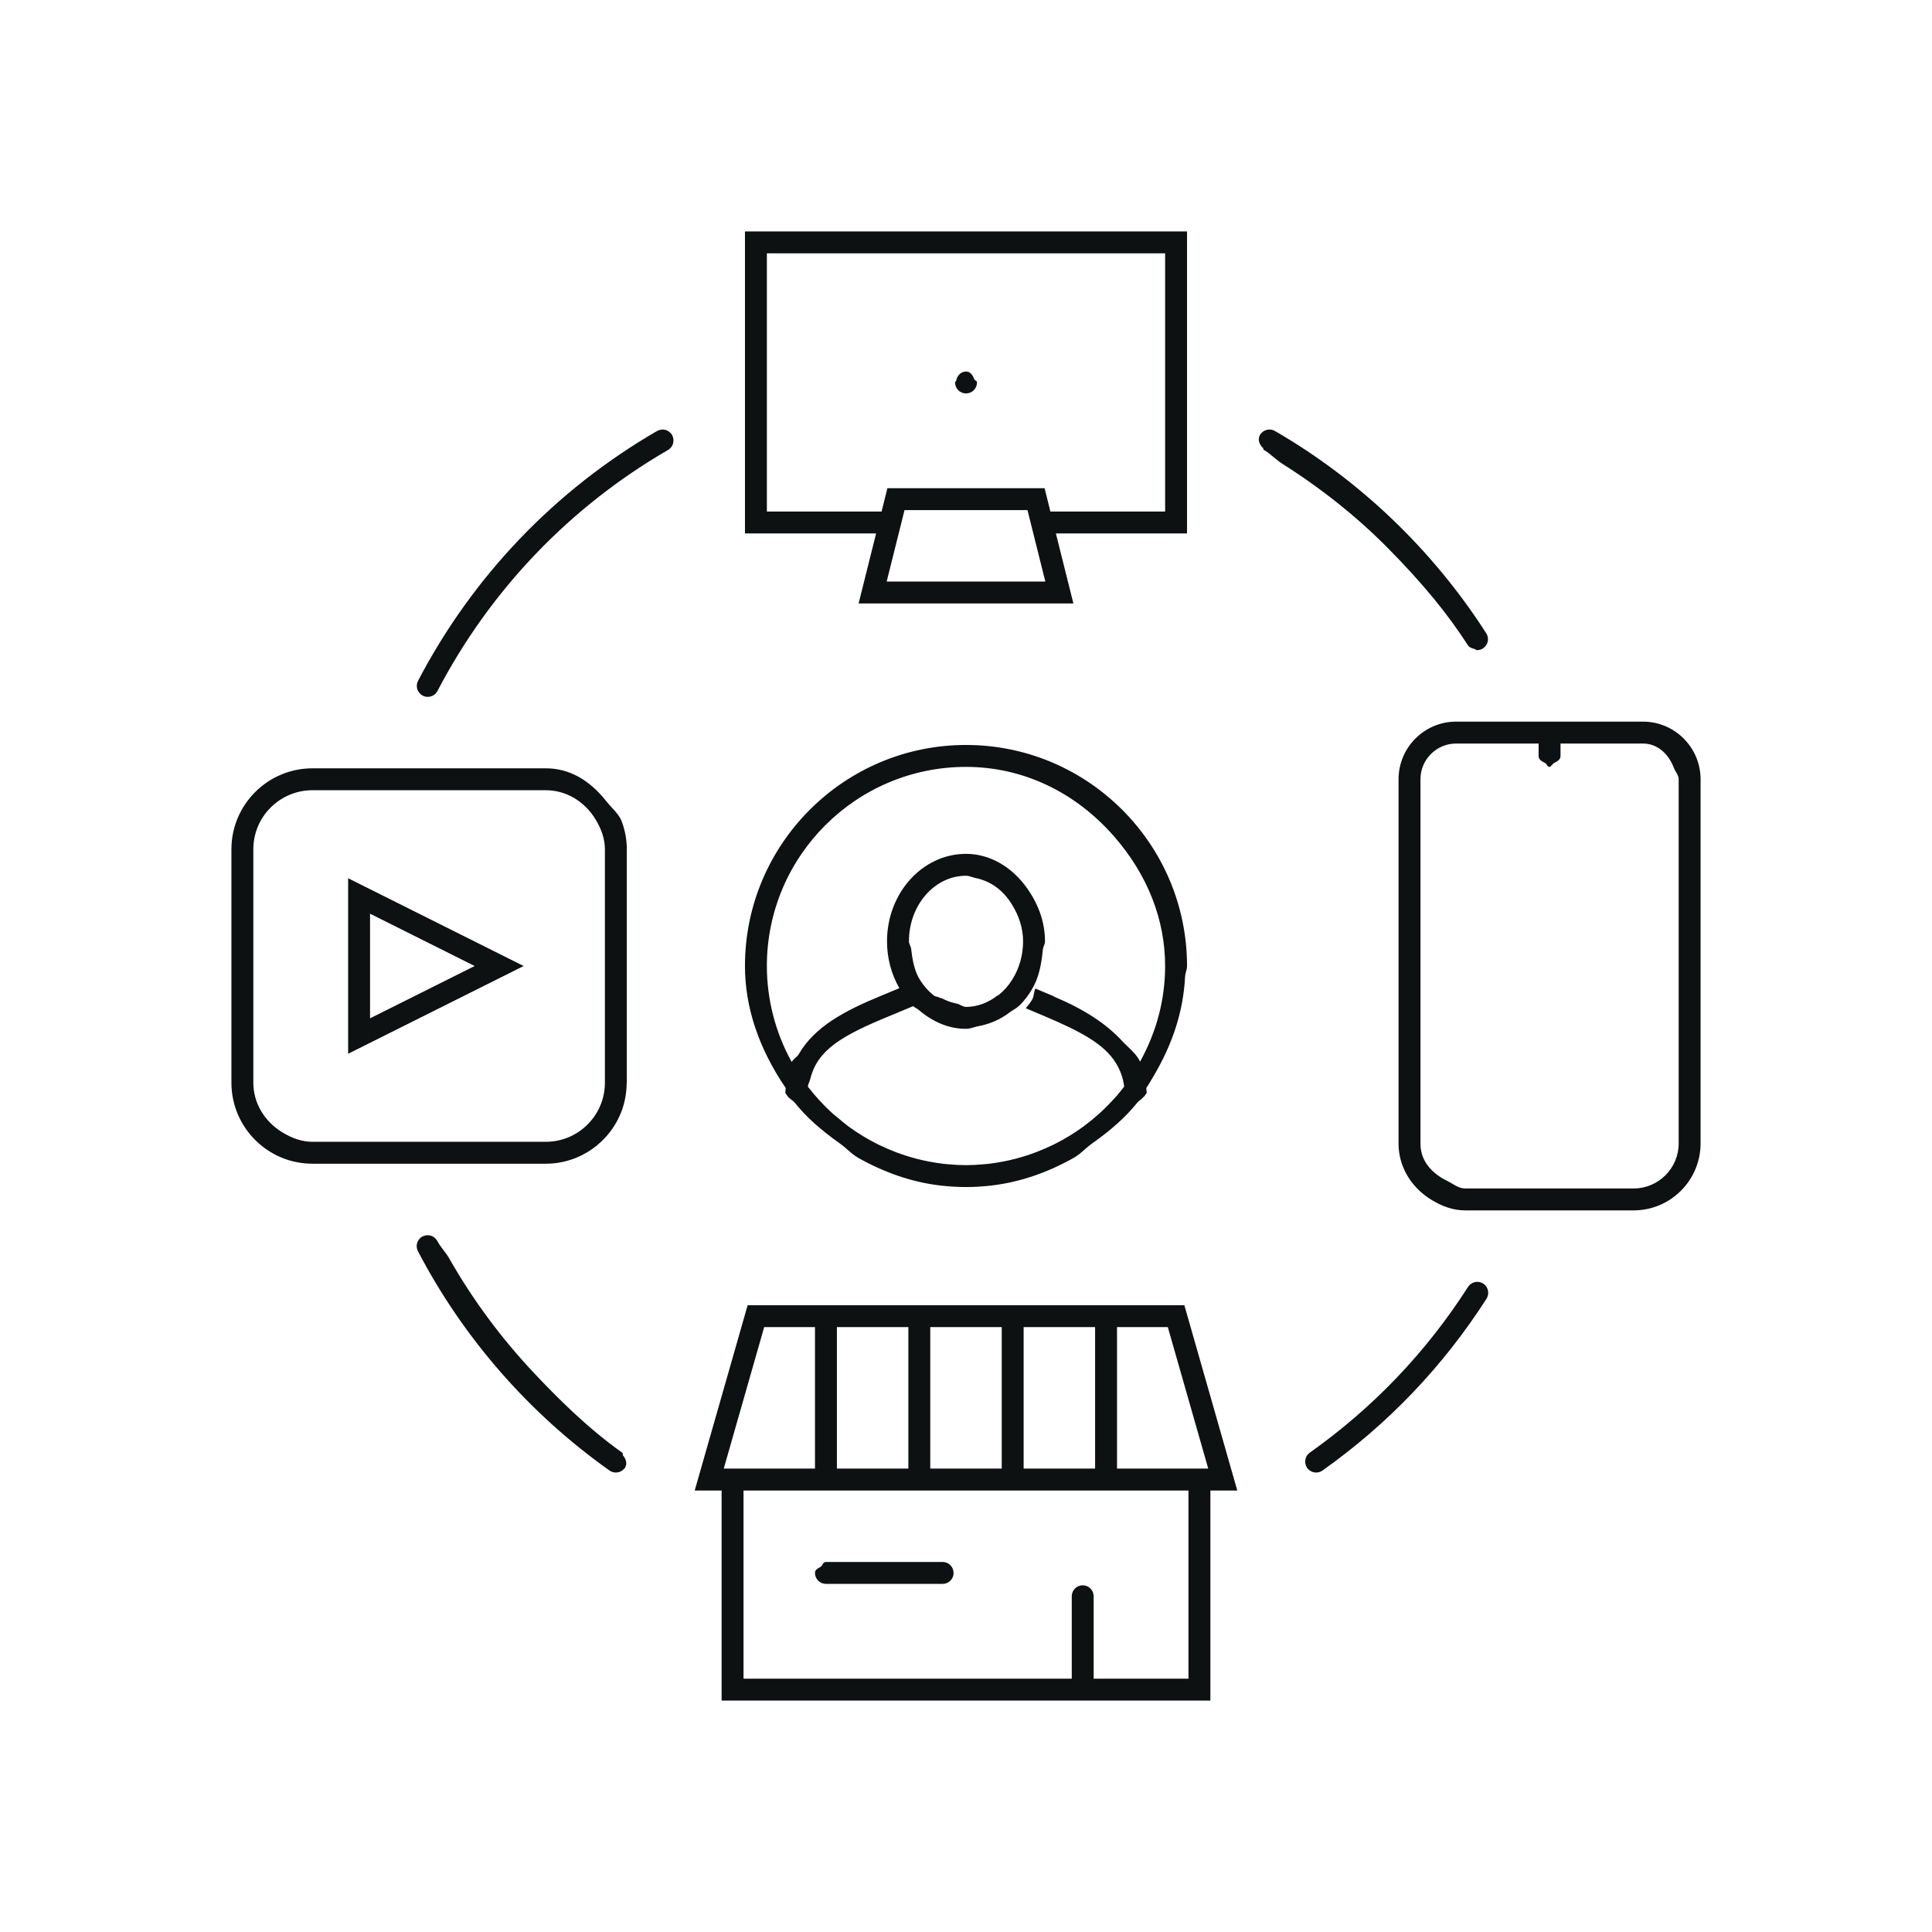 <?xml version="1.0" encoding="UTF-8"?>
<svg id="_ëÎÓÈ_1" data-name="ëÎÓÈ 1" xmlns="http://www.w3.org/2000/svg" viewBox="0 0 500 500">
  <defs>
    <style>
      .cls-1 {
        fill: #0e1111;
      }
    </style>
  </defs>
  <g>
    <path class="cls-1" d="M186.768,385.493h.236v54.365h125.993v-54.365h6.882l-12.082-42.291-1.476-5.17h-112.641l-13.558,47.461h6.647ZM198.849,343.202h12.318v37.12h-24.191l10.605-37.12h1.268ZM224.388,343.202h10.943v37.12h-18.994v-37.12h8.051ZM275.611,343.202h8.051v37.12h-18.996v-37.12h10.946ZM303.894,348.373l9.129,31.95h-24.191v-37.12h13.585l1.476,5.17ZM307.826,390.663v44.025h-25.036v-21.578c0-1.428-1.159-2.586-2.584-2.586-1.429,0-2.586,1.159-2.586,2.586v21.578h-85.447v-49.195h115.653v5.17ZM259.495,346.189v34.133h-18.993v-37.12h18.993v2.987Z"/>
    <path class="cls-1" d="M313.247,440.108h-126.493v-54.365h-6.964l13.701-47.961h113.019l13.701,47.961h-6.963v54.365ZM187.254,439.608h125.493v-54.365h6.801l-13.415-46.961h-112.264l-13.416,46.961h6.801v54.365ZM308.076,434.938h-25.536v-21.828c0-1.288-1.047-2.336-2.334-2.336-1.288,0-2.336,1.048-2.336,2.336v21.828h-85.947v-49.695h116.153v49.695ZM283.04,434.438h24.536v-48.695h-115.153v48.695h84.947v-21.328c0-1.563,1.272-2.836,2.836-2.836,1.563,0,2.834,1.272,2.834,2.836v21.328ZM313.355,380.573h-24.772v-37.62h14.024l10.748,37.62ZM289.082,380.073h23.609l-10.463-36.62h-13.147v36.62ZM283.912,380.573h-19.496v-37.62h19.496v37.62ZM264.916,380.073h18.496v-36.62h-18.496v36.62ZM259.745,380.573h-19.493v-37.62h19.493v37.62ZM240.752,380.073h18.493v-36.62h-18.493v36.62ZM235.582,380.573h-19.494v-37.62h19.494v37.62ZM216.588,380.073h18.494v-36.62h-18.494v36.62ZM211.417,380.573h-24.745l.064-.318,10.657-37.302h14.024v37.62ZM187.308,380.073h23.609v-36.62h-13.147l-10.463,36.62Z"/>
  </g>
  <g>
    <path class="cls-1" d="M243.96,404.487h-30.207c-.604,0-.655.746-1.096,1.094-.599.471-1.49.666-1.49,1.49,0,1.428,1.159,2.586,2.586,2.586h30.207c1.425,0,2.584-1.159,2.584-2.586,0-.033-.016-.059-.019-.088-.048-1.386-1.169-2.496-2.565-2.496Z"/>
    <path class="cls-1" d="M243.96,409.908h-30.207c-1.564,0-2.836-1.272-2.836-2.837,0-.737.568-1.065,1.068-1.355.179-.104.363-.21.517-.331.133-.104.229-.271.33-.445.181-.312.407-.702.921-.702h30.207c1.525,0,2.762,1.202,2.815,2.737.006.002.019.041.019.097,0,1.564-1.271,2.837-2.834,2.837ZM213.754,404.737c-.206,0-.302.131-.489.453-.115.198-.245.423-.453.587-.182.144-.382.26-.576.371-.508.294-.819.495-.819.923,0,1.289,1.048,2.337,2.336,2.337h30.207c1.287,0,2.334-1.048,2.334-2.337-.007-.004-.014-.031-.018-.06-.045-1.284-1.062-2.274-2.316-2.274h-30.207Z"/>
  </g>
  <g>
    <path class="cls-1" d="M203.608,281.526c-.01.118-.037.22-.045.34l-.064.939.556.765c.492.672,1.292.987,1.811,1.634,3.348,4.178,7.425,7.535,11.721,10.579,1.615,1.15,2.918,2.675,4.651,3.651,6.339,3.576,13.281,6.166,20.818,7.086.124.016.246.032.37.045.909.109,1.821.187,2.736.249.203.014.404.035.607.045,1.072.065,2.151.099,3.231.099s2.156-.034,3.229-.099c.203-.01.404-.032.604-.045.918-.061,1.833-.139,2.742-.249.124-.014.244-.029.367-.045,7.374-.92,14.399-3.472,20.821-7.086,1.722-.97,3.017-2.488,4.621-3.627,4.309-3.052,8.397-6.417,11.756-10.611.412-.513,1.051-.773,1.447-1.305.099-.131.26-.19.356-.321l.556-.765-.065-.944c-.008-.115-.034-.214-.045-.329.712-1.041,1.335-2.123,1.977-3.215,4.534-7.692,7.621-16.18,8.086-25.627.045-.936.503-1.741.503-2.688,0-31.405-25.549-56.955-56.954-56.955s-56.954,25.55-56.954,56.955c0,11.86,4.335,22.399,10.562,31.524ZM250,198.217c15.616,0,29.179,7.305,38.683,18.272,7.872,9.086,13.101,20.574,13.101,33.512,0,8.963-2.397,17.343-6.419,24.699-.124.222-.167.487-.292.708-.923-2.439-3.114-3.964-4.825-5.815-4.175-4.507-9.777-8.137-17.397-11.376-.241-.101-.382-.217-.625-.318l-4.122-1.742c-.345.784-.273,1.795-.712,2.507-.029.045-.016.117-.045.163-.445.708-.936,1.374-1.472,2.003l4.342,1.829c9.953,4.199,15.813,7.492,18.753,12.264,1.139,1.851,1.937,3.88,2.217,6.336.002.011.006.019.006.029-.112.15-.236.286-.351.433-.505.647-1.014,1.292-1.543,1.912-.374.433-.767.845-1.153,1.265-.866.95-1.763,1.867-2.696,2.747-.304.286-.615.561-.925.84-1.129,1.014-2.298,1.974-3.504,2.88-.237.177-.47.359-.708.532-2.276,1.645-4.676,3.105-7.177,4.362-.209.107-.422.203-.633.308-1.394.677-2.817,1.287-4.264,1.837-.431.163-.861.321-1.298.474-.915.32-1.84.618-2.776.885-.934.27-1.878.513-2.827.73-.578.131-1.159.249-1.742.361-1.303.249-2.616.455-3.939.605-.329.035-.661.057-.99.086-1.546.144-3.1.237-4.664.237s-3.119-.093-4.664-.237c-.332-.029-.664-.051-.993-.088-1.324-.147-2.637-.353-3.94-.602-.58-.112-1.161-.229-1.739-.361-.949-.217-1.891-.46-2.825-.727-.936-.27-1.864-.567-2.784-.888-.433-.153-.861-.311-1.289-.474-1.453-.551-2.878-1.163-4.275-1.842-.208-.102-.42-.198-.625-.303-2.504-1.257-4.903-2.717-7.179-4.365-.238-.174-.471-.353-.706-.53-.79-.591-1.535-1.241-2.29-1.88-.404-.339-.826-.65-1.22-1.003-.308-.278-.618-.554-.92-.837-1.951-1.838-3.751-3.814-5.395-5.931-.116-.147-.238-.284-.351-.433,0-.008.002-.018.002-.026.094-.835.481-1.421.669-2.17,1.88-7.583,8.319-11.343,20.733-16.423l6.17-2.57c.449.457,1.062.669,1.547,1.08,3.394,2.88,7.479,4.831,12.074,4.831,1.131,0,2.115-.49,3.197-.691,2.928-.543,5.577-1.709,7.938-3.498.81-.615,1.755-1.025,2.476-1.76.049-.049.116-.067.161-.116.586-.607,1.137-1.244,1.656-1.923.037-.049.083-.088.117-.136.52-.696.99-1.437,1.434-2.199,1.677-2.892,2.335-6.419,2.664-10.009.067-.741.548-1.303.548-2.063,0-5.135-1.832-9.65-4.467-13.432-3.696-5.307-9.225-8.958-15.725-8.958-11.133,0-20.192,10.047-20.192,22.391,0,4.518,1.222,8.72,3.306,12.243l-4.879,2.03c-10.285,4.21-17.389,8.362-21.286,15.024-.535.915-1.664,1.417-2.049,2.455-4.237-7.505-6.684-16.147-6.684-25.364,0-28.554,23.231-51.785,51.784-51.785ZM234.981,243.614c0-9.495,6.735-17.22,15.019-17.22.901,0,1.683.418,2.541.591,3.857.79,7.099,3.127,9.34,6.609,1.838,2.857,3.141,6.205,3.141,10.02,0,3.751-1.065,7.214-2.846,10.044-.476.759-.995,1.481-1.573,2.143-.04.045-.091.08-.131.125-.596.664-1.227,1.273-1.907,1.817-.067.053-.169.032-.236.085-2.396,1.849-5.234,3.009-8.329,3.009-.909,0-1.594-.682-2.461-.861-1.287-.268-2.504-.664-3.654-1.279-.302-.163-.666-.15-.958-.335-.39-.245-.923-.166-1.292-.452-.743-.572-1.433-1.225-2.073-1.936-.591-.656-1.126-1.37-1.618-2.129-1.492-2.306-2.049-5.253-2.386-8.233-.083-.722-.578-1.249-.578-1.998Z"/>
    <path class="cls-1" d="M250,307.208c-1.06,0-2.152-.033-3.246-.099-.118-.007-.237-.017-.357-.026l-.252-.021c-1.017-.068-1.916-.149-2.749-.249l-.372-.046c-7.023-.857-14.058-3.252-20.909-7.116-1.041-.586-1.937-1.372-2.803-2.133-.597-.523-1.214-1.065-1.87-1.531-5.208-3.69-8.839-6.968-11.771-10.627-.229-.286-.522-.504-.831-.735-.348-.26-.708-.528-.986-.908l-.61-.839.07-1.028c.005-.073.015-.14.026-.207.003-.018.006-.036.009-.055-7.003-10.288-10.553-20.915-10.553-31.587,0-31.543,25.662-57.205,57.204-57.205s57.204,25.662,57.204,57.205c0,.532-.133,1.015-.262,1.482-.114.412-.221.801-.241,1.217-.433,8.786-3.089,17.206-8.12,25.743l-.206.352c-.545.928-1.107,1.886-1.726,2.798.003.017.005.032.008.048.011.066.022.132.027.202l.071,1.035-.61.839c-.072.098-.158.161-.234.217-.053.039-.099.072-.125.107-.226.304-.515.521-.795.73-.246.184-.478.357-.656.58-2.94,3.672-6.581,6.959-11.806,10.659-.653.464-1.268,1.003-1.863,1.525-.859.754-1.747,1.533-2.78,2.115-6.83,3.843-13.867,6.237-20.913,7.116l-.37.046c-.83.1-1.732.181-2.752.249l-.245.02c-.12.011-.241.021-.363.027-1.092.065-2.184.099-3.242.099ZM203.754,282.732l.503.69c.233.318.548.554.882.803.321.239.653.487.922.823,2.902,3.621,6.502,6.869,11.67,10.531.676.481,1.303,1.032,1.91,1.564.847.743,1.723,1.512,2.719,2.072,6.794,3.832,13.767,6.206,20.725,7.056l.367.046c.827.098,1.717.179,2.725.247l.261.02c.114.01.228.02.343.025,2.17.131,4.262.131,6.431,0,.118-.006.234-.016.349-.025l.253-.02c1.013-.068,1.905-.149,2.729-.247l.365-.046c6.982-.871,13.957-3.245,20.73-7.056.987-.557,1.856-1.318,2.696-2.056.604-.53,1.23-1.079,1.904-1.558,5.185-3.672,8.795-6.93,11.706-10.563.219-.272.487-.474.747-.668.263-.197.511-.383.695-.63.072-.095.156-.156.229-.211.053-.039.1-.073.126-.108l.502-.69-.058-.854c-.004-.054-.012-.104-.021-.153-.009-.055-.018-.109-.024-.168l-.009-.091.051-.074c.63-.923,1.18-1.858,1.761-2.85l.207-.352c4.989-8.465,7.623-16.811,8.052-25.514.023-.471.143-.905.259-1.326.125-.455.244-.885.244-1.349,0-31.268-25.437-56.705-56.704-56.705-31.267,0-56.704,25.438-56.704,56.705,0,10.597,3.539,21.155,10.519,31.384l.05.073-.008.089c-.005.062-.015.119-.024.177-.008.052-.017.103-.021.159l-.058.849ZM250,302.038c-1.439,0-2.972-.078-4.688-.238l-.324-.027c-.225-.018-.45-.036-.673-.062-1.276-.142-2.572-.34-3.959-.605-.583-.112-1.167-.23-1.747-.362-.939-.215-1.894-.461-2.838-.731-.901-.259-1.842-.56-2.797-.892-.436-.153-.866-.312-1.296-.477-1.473-.559-2.918-1.182-4.295-1.852l-.239-.114c-.131-.062-.262-.125-.391-.19-2.499-1.255-4.926-2.729-7.212-4.385-.165-.12-.326-.242-.487-.364l-.223-.168c-.665-.498-1.308-1.045-1.929-1.573l-.372-.316c-.159-.134-.322-.264-.485-.394-.25-.199-.501-.399-.741-.615l-.182-.163c-.249-.224-.498-.448-.742-.676-1.961-1.849-3.785-3.854-5.422-5.96l-.143-.175c-.071-.086-.143-.172-.21-.262l-.05-.067v-.083c.064-.585.233-1.017.397-1.435.108-.275.21-.536.282-.822,1.889-7.617,8.238-11.42,20.88-16.594l6.325-2.635.118.121c.226.229.503.395.796.568.247.147.502.299.734.497,3.731,3.165,7.739,4.771,11.912,4.771.673,0,1.291-.183,1.944-.375.389-.115.791-.233,1.207-.312,2.879-.533,5.515-1.695,7.833-3.451.32-.243.661-.455.991-.66.532-.331,1.034-.644,1.458-1.075.048-.049.097-.077.133-.099.625-.636,1.16-1.257,1.664-1.916.022-.029.046-.057.07-.082.015-.017.03-.031.042-.049.467-.625.931-1.337,1.421-2.18,1.415-2.439,2.226-5.494,2.631-9.905.034-.38.163-.706.288-1.022.133-.339.259-.658.259-1.018,0-4.606-1.488-9.078-4.422-13.29-3.918-5.625-9.575-8.851-15.52-8.851-10.996,0-19.942,9.933-19.942,22.141,0,4.308,1.131,8.497,3.271,12.116l.146.247-5.144,2.141c-9.818,4.02-17.174,8.094-21.167,14.92-.254.435-.625.776-.984,1.106-.438.403-.852.784-1.046,1.309l-.187.505-.265-.469c-4.394-7.782-6.717-16.596-6.717-25.487,0-28.691,23.342-52.034,52.034-52.034,14.809,0,28.614,6.52,38.872,18.358,8.611,9.938,13.162,21.583,13.162,33.676,0,8.643-2.17,16.993-6.45,24.819-.055.099-.09.205-.127.312-.047.138-.096.275-.167.399l-.263.464-.189-.498c-.654-1.729-2.005-3.022-3.311-4.273-.49-.471-.998-.956-1.464-1.46-4.125-4.453-9.626-8.049-17.311-11.315-.129-.055-.232-.112-.334-.171-.089-.05-.177-.101-.29-.147l-3.884-1.641c-.086.265-.138.554-.192.856-.089.5-.182,1.017-.449,1.45.006.026-.003.098-.048.167-.382.608-.81,1.202-1.274,1.769l4.03,1.699c9.629,4.062,15.803,7.387,18.868,12.363,1.254,2.037,1.991,4.144,2.253,6.438v.083l-.043.126c-.066.087-.135.171-.204.254-.05.06-.101.12-.149.183-.461.591-1,1.276-1.55,1.921-.272.315-.552.617-.833.919l-.326.353c-.887.973-1.798,1.902-2.709,2.761-.232.218-.467.429-.702.64l-.227.204c-1.132,1.016-2.317,1.989-3.521,2.895l-.292.22c-.139.105-.279.211-.42.314-2.288,1.654-4.714,3.129-7.212,4.384-.122.062-.249.123-.375.183l-.26.125c-1.358.661-2.799,1.282-4.286,1.848-.434.164-.866.323-1.305.477-.956.335-1.895.634-2.79.89-.926.268-1.882.514-2.84.733-.58.132-1.164.25-1.75.362-1.361.261-2.693.465-3.958.607-.212.023-.424.04-.635.057l-.361.03c-1.715.16-3.248.238-4.687.238ZM209.066,281.213c.044.056.09.11.135.165l.152.187c1.622,2.087,3.429,4.072,5.37,5.903.241.225.488.446.734.669l.182.163c.232.208.475.402.718.596.166.133.332.266.495.402l.374.317c.615.523,1.252,1.065,1.905,1.554l.225.17c.159.12.318.24.479.359,2.263,1.638,4.667,3.099,7.143,4.342.126.064.253.125.38.186l.243.116c1.363.663,2.795,1.28,4.254,1.834.426.162.852.319,1.284.471.946.33,1.878.627,2.77.884.935.268,1.881.512,2.811.724.575.132,1.153.248,1.73.36,1.374.263,2.657.458,3.92.6.219.024.438.042.658.06l.329.027c1.701.159,3.219.236,4.642.236s2.941-.077,4.641-.236l.366-.03c.207-.017.415-.033.621-.056,1.252-.141,2.571-.344,3.919-.601.58-.112,1.158-.229,1.733-.36.949-.217,1.896-.461,2.813-.726.886-.253,1.815-.55,2.763-.882.435-.151.863-.309,1.292-.471,1.472-.561,2.9-1.176,4.243-1.829l.265-.128c.122-.058.243-.115.363-.178,2.476-1.244,4.879-2.704,7.145-4.342.138-.101.274-.205.411-.309l.294-.222c1.193-.896,2.366-1.86,3.487-2.866l.228-.204c.233-.209.465-.417.693-.632.901-.85,1.804-1.77,2.683-2.733l.329-.355c.276-.298.553-.596.82-.904.542-.636,1.077-1.316,1.536-1.903.052-.067.106-.131.159-.195.044-.053.087-.104.13-.158-.268-2.223-.959-4.182-2.177-6.161-2.995-4.862-9.102-8.143-18.637-12.164l-4.656-1.963.221-.26c.533-.626,1.021-1.29,1.45-1.974-.008-.025.002-.098.048-.168.213-.346.293-.795.378-1.27.072-.404.147-.821.313-1.2l.099-.226,4.349,1.837c.132.056.237.114.342.174.087.049.174.099.283.145,7.753,3.296,13.308,6.93,17.483,11.437.456.493.958.974,1.443,1.438,1.204,1.152,2.444,2.341,3.19,3.891.024-.06.051-.118.083-.175,4.238-7.75,6.387-16.02,6.387-24.577,0-11.971-4.509-23.502-13.04-33.348-10.162-11.728-23.832-18.187-38.494-18.187-28.416,0-51.534,23.118-51.534,51.534,0,8.648,2.219,17.224,6.422,24.829.256-.41.61-.736.955-1.055.347-.319.674-.62.891-.99,4.064-6.947,11.497-11.073,21.408-15.13l4.614-1.92c-2.092-3.639-3.196-7.823-3.196-12.122,0-12.484,9.17-22.641,20.442-22.641,6.111,0,11.917,3.304,15.93,9.065,2.994,4.297,4.512,8.864,4.512,13.575,0,.454-.15.834-.294,1.2-.117.297-.227.577-.255.885-.411,4.487-1.243,7.606-2.696,10.111-.5.86-.975,1.588-1.45,2.224-.021.03-.049.062-.078.093l-.041.047c-.515.674-1.063,1.311-1.674,1.944-.046.048-.097.078-.134.1-.495.491-1.046.835-1.58,1.166-.32.199-.651.405-.953.635-2.381,1.804-5.088,2.996-8.044,3.545-.39.072-.78.188-1.156.299-.659.194-1.34.396-2.086.396-4.295,0-8.411-1.646-12.236-4.89-.201-.171-.427-.306-.666-.448-.262-.155-.531-.315-.772-.53l-6.02,2.508c-12.485,5.109-18.749,8.845-20.586,16.253-.079.317-.192.605-.302.884-.15.384-.293.747-.352,1.18ZM250,261.087c-.579,0-1.062-.241-1.529-.475-.331-.165-.644-.321-.982-.392-1.413-.294-2.63-.721-3.721-1.304-.114-.062-.25-.095-.394-.13-.183-.044-.39-.094-.579-.214-.145-.091-.332-.129-.53-.169-.253-.051-.54-.109-.781-.297-.728-.561-1.437-1.222-2.106-1.967-.578-.641-1.116-1.348-1.642-2.16-1.581-2.442-2.113-5.587-2.424-8.341-.034-.293-.146-.557-.266-.836-.154-.36-.313-.732-.313-1.19,0-9.634,6.85-17.471,15.269-17.471.606,0,1.154.175,1.684.344.309.099.601.191.906.253,3.9.798,7.185,3.121,9.501,6.719,2.111,3.28,3.181,6.696,3.181,10.155,0,3.658-.997,7.178-2.884,10.178-.52.827-1.042,1.538-1.596,2.174-.028.032-.058.06-.089.086-.68.749-1.314,1.353-1.981,1.887-.082.065-.171.082-.229.094-2.607,1.997-5.54,3.056-8.492,3.056ZM250,226.643c-8.144,0-14.769,7.613-14.769,16.971,0,.355.132.665.273.993.128.301.261.61.303.977.305,2.696.822,5.771,2.347,8.126.512.789,1.033,1.476,1.594,2.098.649.722,1.336,1.363,2.04,1.905.15.116.356.158.575.202.234.048.475.097.697.236.12.076.27.112.43.151.169.04.343.082.514.175,1.047.56,2.221.971,3.586,1.254.402.084.759.262,1.104.435.434.217.844.422,1.306.422,2.841,0,5.668-1.022,8.176-2.958.079-.062.166-.079.224-.09.655-.509,1.269-1.094,1.886-1.78.026-.03.057-.058.088-.085.578-.653,1.085-1.344,1.59-2.148,1.837-2.921,2.808-6.348,2.808-9.912,0-3.361-1.043-6.687-3.101-9.884-2.241-3.482-5.416-5.73-9.18-6.5-.331-.067-.65-.169-.958-.267-.516-.165-1.004-.32-1.533-.32Z"/>
  </g>
  <g>
    <path class="cls-1" d="M306.954,137.807V60.142h-113.908v77.665h34.01l-1.292,5.17-3.239,12.951h54.95l-4.531-18.122h34.01ZM230.281,150.758h-1.135l1.945-7.781,1.292-5.17.648-2.586.647-2.584.217-.872h32.21l.217.872.647,2.584.428,1.715.22.872.645,2.584.647,2.586,1.945,7.781h-40.571ZM271.433,131.765l-1.292-5.17h-40.283l-1.511,6.042h-30.132v-67.322h103.568v67.322h-30.132l-.219-.872Z"/>
    <path class="cls-1" d="M277.795,156.179h-55.591l4.531-18.122h-33.94V59.892h114.408v78.165h-33.939l4.531,18.122ZM222.845,155.679h54.31l-4.531-18.122h34.08V60.392h-113.408v77.165h34.08l-4.531,18.122ZM271.173,151.008h-42.346l4.873-19.493h32.601l4.873,19.493ZM229.467,150.508h41.066l-4.623-18.493h-31.819l-4.623,18.493ZM302.034,132.887h-30.577l-1.511-6.042h-39.892l-1.511,6.042h-30.577v-67.822h104.068v67.822ZM271.847,132.387h29.687v-66.822h-103.068v66.822h29.686l1.511-6.042h40.673l1.51,6.042Z"/>
  </g>
  <g>
    <path class="cls-1" d="M250.008,96.402c-1.289,0-2.156,1.088-2.346,2.343-.018.129-.241.108-.241.241,0,1.422,1.163,2.586,2.586,2.586,1.421,0,2.584-1.164,2.584-2.586,0-.34-.492-.313-.61-.61-.379-.96-.888-1.974-1.974-1.974Z"/>
    <path class="cls-1" d="M250.008,101.822c-1.564,0-2.836-1.272-2.836-2.836,0-.221.179-.312.255-.348.25-1.469,1.303-2.486,2.582-2.486,1.199,0,1.769,1.024,2.206,2.132.019.048.108.095.194.14.162.084.434.226.434.562,0,1.563-1.271,2.836-2.834,2.836ZM247.673,99.075c.047,1.247,1.076,2.247,2.335,2.247,1.287,0,2.334-1.048,2.334-2.336,0-.026-.034-.052-.165-.119-.144-.075-.34-.178-.428-.398-.431-1.091-.892-1.816-1.741-1.816-1.227,0-1.938,1.07-2.099,2.13-.024.173-.157.253-.236.293ZM247.415,98.707c-0.0.001-0.0.002-0.0.003 0-.001 0-.002 0-.003Z"/>
  </g>
  <g>
    <path class="cls-1" d="M425.191,187.005h-48.328c-8.088,0-14.668,6.58-14.668,14.669v94.334c0,6.021,3.33,11.071,8.067,14.088,2.635,1.677,5.58,2.902,8.926,2.902h43.586c9.424,0,17.087-7.663,17.087-17.084v-94.24c0-8.089-6.581-14.669-14.669-14.669ZM434.689,201.674v94.24c0,6.57-5.347,11.911-11.917,11.911h-43.586c-1.835,0-3.154-1.204-4.705-1.953-3.958-1.912-7.117-5.183-7.117-9.864v-94.334c0-5.235,4.26-9.499,9.498-9.499h21.58v3.459c0,.947.955,1.265,1.715,1.714.385.228.387.869.869.869.182,0,.16-.296.331-.331.28-.059.3-.396.538-.538.762-.449,1.717-.767,1.717-1.714v-3.459h21.577c4.045,0,6.864,2.872,8.23,6.441.404,1.051,1.268,1.864,1.268,3.057Z"/>
    <path class="cls-1" d="M422.772,313.248h-43.586c-2.987,0-5.95-.962-9.06-2.94-5.124-3.264-8.183-8.609-8.183-14.299v-94.335c0-8.227,6.692-14.919,14.918-14.919h48.328c8.226,0,14.919,6.692,14.919,14.919v94.24c0,9.558-7.777,17.334-17.337,17.334ZM376.862,187.254c-7.95,0-14.418,6.469-14.418,14.419v94.335c0,5.518,2.972,10.705,7.951,13.877,3.027,1.926,5.902,2.862,8.791,2.862h43.586c9.284,0,16.837-7.552,16.837-16.834v-94.24c0-7.95-6.468-14.419-14.419-14.419h-48.328ZM422.772,308.076h-43.586c-1.386,0-2.49-.652-3.559-1.283-.407-.24-.827-.488-1.255-.694-4.681-2.262-7.258-5.845-7.258-10.09v-94.335c0-5.375,4.373-9.748,9.748-9.748h21.83v3.709c0,.635.548.93,1.182,1.271.139.075.277.149.41.229.221.131.337.34.44.524.109.196.166.278.245.302.002-.005.005-.01.007-.015.045-.092.129-.263.331-.305.045-.009.075-.047.148-.165.069-.11.155-.249.312-.342.134-.079.272-.153.411-.228.635-.342,1.184-.636,1.184-1.271v-3.709h21.827c3.717,0,6.881,2.468,8.464,6.602.136.354.335.693.528,1.021.372.633.757,1.288.757,2.125v94.24c0,6.706-5.458,12.162-12.167,12.162ZM376.862,192.425c-5.099,0-9.248,4.148-9.248,9.248v94.335c0,5.455,4.37,8.381,6.976,9.639.447.216.876.47,1.292.715,1.057.624,2.055,1.214,3.304,1.214h43.586c6.433,0,11.667-5.231,11.667-11.662v-94.24c0-.701-.334-1.27-.688-1.871-.203-.346-.413-.703-.564-1.096-1.506-3.934-4.495-6.281-7.997-6.281h-21.327v3.209c0,.935-.769,1.348-1.448,1.712-.133.071-.265.143-.393.218-.052.03-.094.098-.143.176-.086.138-.203.325-.449.386.013.002.002.023-.005.039-.048.099-.149.303-.399.303-.426,0-.607-.328-.74-.567-.078-.142-.153-.275-.257-.337-.127-.075-.26-.146-.393-.218-.677-.364-1.445-.777-1.445-1.711v-3.209h-21.33Z"/>
  </g>
  <g>
    <path class="cls-1" d="M80.851,300.916h60.411c8.981,0,16.626-5.759,19.486-13.773.749-2.094,1.147-4.347,1.179-6.687,0-.086.043-.161.043-.249v-60.411c0-2.437-.447-4.764-1.222-6.935-.763-2.132-2.59-3.518-3.964-5.264-3.788-4.82-8.931-8.508-15.522-8.508h-60.411c-11.421,0-20.711,9.287-20.711,20.708v60.411c0,11.418,9.29,20.708,20.711,20.708ZM65.311,219.798c0-8.567,6.973-15.538,15.54-15.538h60.411c5.619,0,10.332,3.156,13.06,7.639,1.431,2.349,2.475,4.951,2.475,7.899v60.411c0,8.567-6.968,15.538-15.535,15.538h-60.411c-2.945,0-5.547-1.043-7.896-2.472-4.486-2.728-7.645-7.444-7.645-13.066v-60.411Z"/>
    <path class="cls-1" d="M141.262,301.167h-60.411c-11.558,0-20.961-9.401-20.961-20.958v-60.411c0-11.557,9.403-20.958,20.961-20.958h60.411c5.943,0,11.232,2.895,15.718,8.604.419.532.891,1.042,1.348,1.534,1.038,1.12,2.112,2.279,2.655,3.8.821,2.299,1.237,4.66,1.237,7.02v60.411c0,.077-.017.143-.03.189l-.013.062c-.032,2.366-.434,4.644-1.194,6.769-2.975,8.337-10.901,13.938-19.721,13.938ZM80.851,199.339c-11.282,0-20.461,9.178-20.461,20.458v60.411c0,11.28,9.179,20.458,20.461,20.458h60.411c8.61,0,16.346-5.468,19.25-13.606.741-2.073,1.133-4.297,1.165-6.606,0-.072.016-.135.03-.185l.013-60.472c0-2.302-.406-4.606-1.208-6.852-.509-1.424-1.501-2.494-2.551-3.628-.463-.5-.942-1.017-1.374-1.565-4.387-5.582-9.543-8.413-15.325-8.413h-60.411ZM141.262,295.996h-60.411c-2.626,0-5.252-.82-8.026-2.508-4.862-2.957-7.765-7.921-7.765-13.279v-60.411c0-8.705,7.083-15.787,15.79-15.787h60.411c5.355,0,10.317,2.9,13.274,7.759,1.69,2.773,2.511,5.399,2.511,8.028v60.411c0,8.705-7.081,15.787-15.785,15.787ZM80.851,204.51c-8.431,0-15.29,6.857-15.29,15.287v60.411c0,5.183,2.813,9.987,7.525,12.852,2.694,1.639,5.234,2.436,7.766,2.436h60.411c8.428,0,15.285-6.857,15.285-15.287v-60.411c0-2.534-.798-5.075-2.438-7.769-2.866-4.708-7.668-7.519-12.847-7.519h-60.411Z"/>
  </g>
  <g>
    <path class="cls-1" d="M95.517,269.722l5.17-2.586,25.905-12.951,5.78-2.889,2.587-1.294-35.002-17.502-5.671-2.835-3.94-1.971v44.616l3.94-1.972,1.23-.615ZM120.813,251.296l-20.125,10.06-5.17,2.586v-27.882l27.882,13.942-2.586,1.294Z"/>
    <path class="cls-1" d="M90.097,272.714v-45.425l45.422,22.712-45.422,22.713ZM90.597,228.098v43.808l43.804-21.904-43.804-21.903ZM95.267,264.347v-28.691l28.691,14.346-28.691,14.346ZM95.767,236.464v27.074l27.073-13.537-27.073-13.537Z"/>
  </g>
  <g>
    <path class="cls-1" d="M170.17,111.76c-26.304,15.225-47.66,37.547-61.758,64.554-.661,1.262-.171,2.819,1.088,3.482.003.003.003.006.006.006.382.201.792.294,1.196.294.933,0,1.832-.505,2.292-1.388,13.647-26.136,34.312-47.737,59.768-62.473,1.233-.714,1.653-2.289.944-3.525,0-.002,0-.006-.002-.006-.714-1.238-2.295-1.664-3.534-.944Z"/>
    <path class="cls-1" d="M110.702,180.345c-.443,0-.865-.099-1.256-.294h-.063l-.047-.06c-1.344-.74-1.859-2.43-1.146-3.794,14.12-27.048,35.509-49.405,61.854-64.654.656-.38,1.42-.484,2.151-.287.685.183,1.266.605,1.648,1.198h.11l.002.188c.73,1.344.259,3.04-1.068,3.809-25.413,14.711-46.047,36.279-59.671,62.371-.49.939-1.453,1.522-2.514,1.522ZM109.65,179.594c.327.167.681.251,1.052.251.874,0,1.667-.48,2.071-1.253,13.668-26.178,34.369-47.814,59.864-62.574,1.109-.642,1.492-2.07.853-3.185l-.022-.038c-.314-.524-.81-.898-1.4-1.057-.602-.16-1.231-.075-1.771.237l-0.0.001c-26.263,15.2-47.585,37.488-61.662,64.452-.594,1.137-.153,2.548.983,3.146l.033.02Z"/>
  </g>
  <g>
    <path class="cls-1" d="M381.731,167.725c.198.049.32.287.527.287.479,0,.96-.131,1.394-.407.016-.01.024-.029.04-.04,1.164-.784,1.5-2.348.739-3.534-13.797-21.508-32.678-39.581-54.6-52.271-1.236-.72-2.82-.294-3.534.944-.002,0-.002.003-.002.006-.631,1.1-.094,2.346.84,3.138.115.099-.032.31.104.387,1.712.993,3.068,2.509,4.743,3.569,9.912,6.267,19.119,13.507,27.395,21.885,7.634,7.725,14.813,15.955,20.703,25.135.374.586,1.027.751,1.653.901Z"/>
    <path class="cls-1" d="M382.258,168.261c-.203,0-.345-.116-.449-.201-.05-.042-.102-.084-.136-.093-.61-.146-1.368-.327-1.805-1.009-5.213-8.125-11.781-16.099-20.67-25.094-7.954-8.053-17.156-15.404-27.35-21.851-.799-.505-1.531-1.116-2.24-1.708-.788-.658-1.603-1.338-2.494-1.855-.206-.116-.19-.334-.183-.428.001-.01.002-.017.003-.02-.925-.806-1.544-2.14-.889-3.358v-.186l.11-.002c.383-.595.964-1.019,1.652-1.202.731-.194,1.495-.092,2.149.289,21.959,12.711,40.869,30.813,54.685,52.352.838,1.304.482,3.006-.809,3.875l-.049.046c-.454.29-.982.444-1.524.444ZM327.427,116.056c.903.534,1.714,1.211,2.499,1.866.696.581,1.416,1.182,2.187,1.67,10.226,6.466,19.458,13.841,27.439,21.921,8.915,9.021,15.504,17.021,20.736,25.176.304.476.814.628,1.501.792h.002c.144.036.249.122.334.191.043.035.108.089.133.089.446,0,.881-.127,1.259-.368,1.099-.753,1.392-2.154.703-3.228-13.773-21.471-32.624-39.518-54.515-52.188-.539-.313-1.167-.396-1.77-.238-.594.158-1.092.535-1.406,1.062l-.019.032c-.615,1.071.039,2.19.785,2.823.151.131.139.305.133.399ZM327.36,116.017c.001.001.001.001.002.002-.001-.001-.001-.001-.002-.002Z"/>
  </g>
  <g>
    <path class="cls-1" d="M383.715,332.398c-1.203-.771-2.803-.418-3.57.784-10.825,16.899-24.627,31.356-41.023,42.962-1.164.826-1.442,2.439-.615,3.606,0,.002.002.002.002.002.505.712,1.3,1.088,2.111,1.088.516,0,1.037-.155,1.489-.473,16.942-11.997,31.204-26.932,42.39-44.398.771-1.202.42-2.798-.781-3.569q-.003,0-.003-.002Z"/>
    <path class="cls-1" d="M340.619,381.091c-.875,0-1.701-.404-2.236-1.089h-.125l-.002-.173c-.848-1.27-.534-2.999.72-3.889,16.366-11.585,30.146-26.017,40.957-42.894.407-.638,1.039-1.078,1.779-1.241.717-.157,1.453-.035,2.078.345l.001.001c.019.012.038.023.057.035l.115.079c1.224.869,1.563,2.562.745,3.838-11.202,17.491-25.487,32.452-42.456,44.468-.481.34-1.046.52-1.634.52ZM338.675,379.554l.038.054c.437.616,1.15.983,1.907.983.484,0,.949-.147,1.345-.428,16.917-11.978,31.156-26.893,42.324-44.329.681-1.062.389-2.475-.646-3.184h-.175l-.001-.11c-.5-.284-1.08-.371-1.646-.246-.609.134-1.13.497-1.465,1.022-10.846,16.932-24.67,31.41-41.089,43.032-1.033.733-1.292,2.159-.591,3.205Z"/>
  </g>
  <g>
    <path class="cls-1" d="M159.38,380.841c.808,0,1.606-.379,2.111-1.088,0,0,.002,0,.002-.002.691-.976.214-2.135-.516-3.017-.142-.171.088-.454-.102-.588-8.439-5.976-15.867-13.214-22.945-20.735-8.465-8.996-15.786-18.876-21.882-29.602-.901-1.586-2.241-2.889-3.084-4.507h-.003c-.661-1.262-2.204-1.752-3.466-1.104-.006.005-.014.002-.019.005-1.265.664-1.757,2.223-1.096,3.488,11.694,22.431,28.815,42.029,49.511,56.678.452.319.974.473,1.489.473Z"/>
    <path class="cls-1" d="M159.38,381.091c-.588,0-1.153-.18-1.633-.52-20.73-14.674-37.877-34.304-49.588-56.768-.722-1.382-.183-3.098,1.202-3.825l.083-.026c1.355-.637,2.928-.144,3.665,1.098h.005l.073.135c.436.838,1.026,1.612,1.596,2.36.517.678,1.051,1.379,1.483,2.14,6.035,10.618,13.386,20.562,21.847,29.554,5.884,6.252,13.805,14.256,22.907,20.702.226.159.189.406.169.539-.005.037-.014.093-.01.11.953,1.146,1.158,2.326.564,3.237v.173l-.126.001c-.536.685-1.363,1.09-2.237,1.09ZM109.555,320.442c-1.113.61-1.541,2.005-.953,3.131,11.674,22.395,28.768,41.963,49.433,56.591.396.28.861.428,1.345.428.756,0,1.469-.368,1.907-.983l.03-.043c.65-.977-.051-2.091-.532-2.673-.138-.166-.109-.358-.09-.485.005-.033.012-.083.01-.1-9.111-6.43-17.056-14.456-22.956-20.727-8.488-9.021-15.863-18.996-21.918-29.648-.415-.731-.939-1.419-1.446-2.084-.553-.726-1.124-1.475-1.571-2.298h-.001l-.073-.134c-.592-1.133-1.997-1.579-3.13-.998l-.055.023Z"/>
  </g>
</svg>